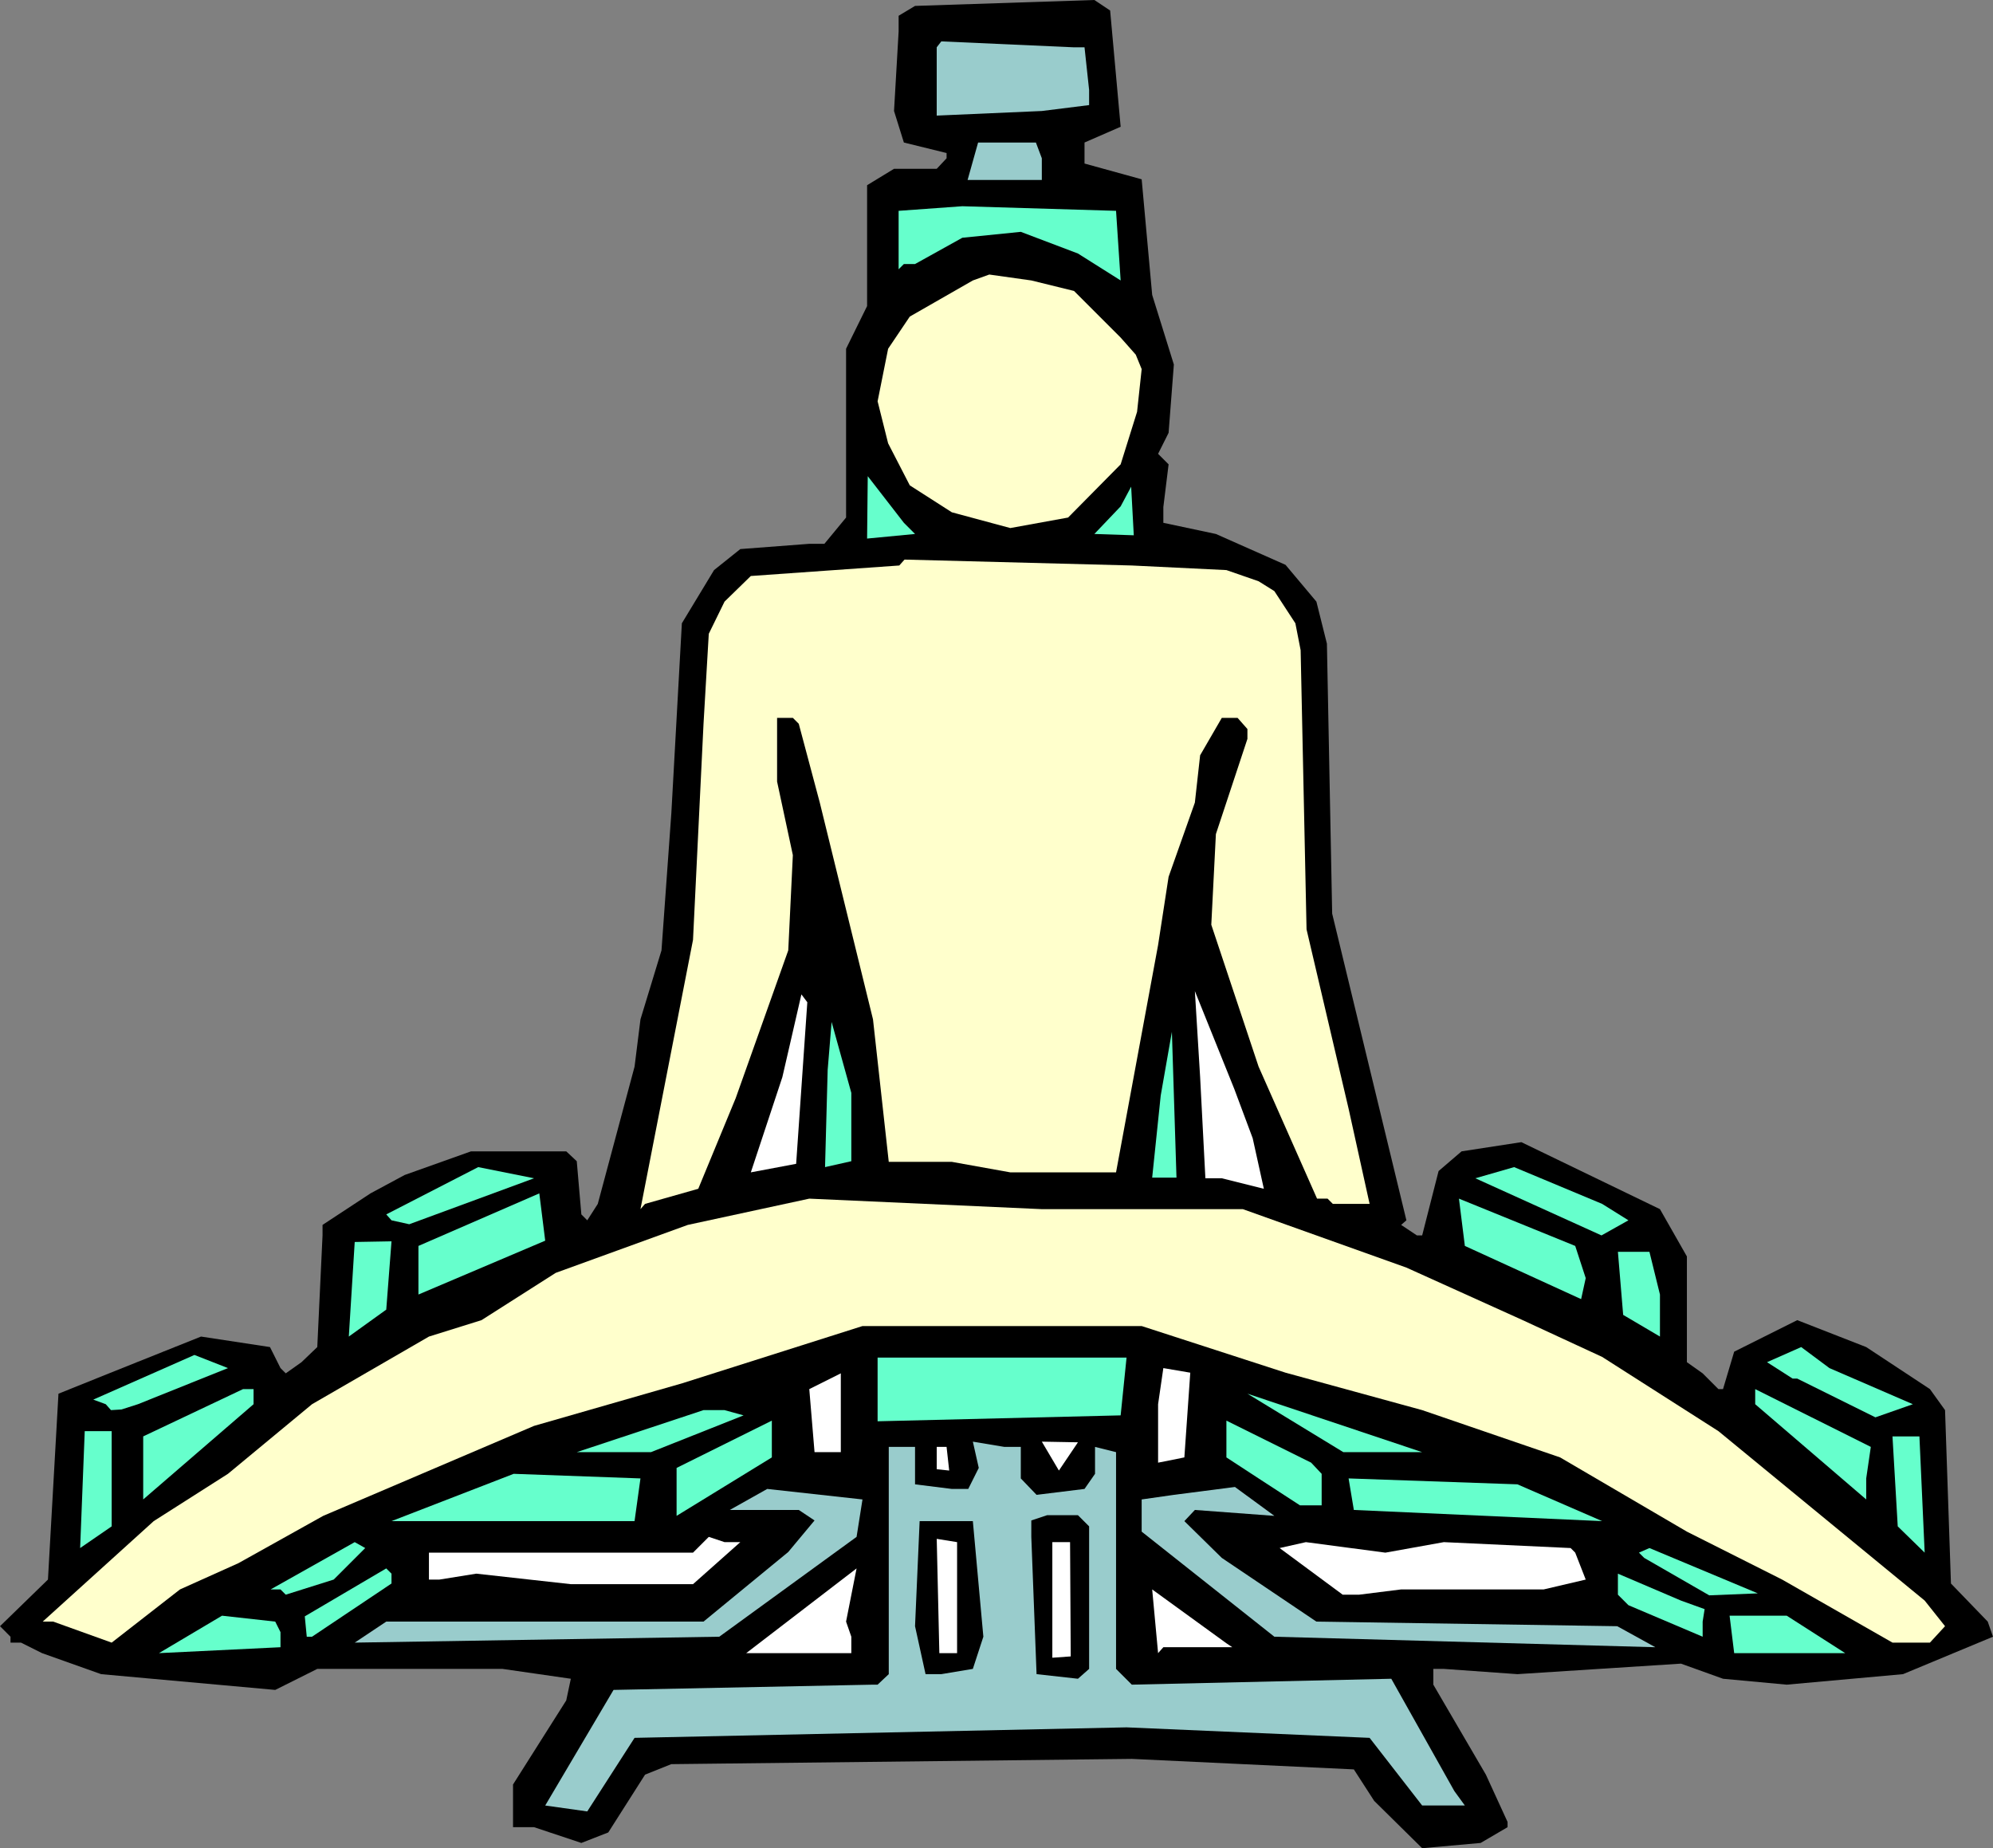 <?xml version="1.0" encoding="UTF-8" standalone="no"?>
<svg
   version="1.0"
   width="129.724mm"
   height="120.293mm"
   id="svg53"
   sodipodi:docname="Legs 35.wmf"
   xmlns:inkscape="http://www.inkscape.org/namespaces/inkscape"
   xmlns:sodipodi="http://sodipodi.sourceforge.net/DTD/sodipodi-0.dtd"
   xmlns="http://www.w3.org/2000/svg"
   xmlns:svg="http://www.w3.org/2000/svg">
  <rect width="100%" height="100%" fill="#808080" stroke="none"/>
  <sodipodi:namedview
     id="namedview53"
     pagecolor="#ffffff"
     bordercolor="#000000"
     borderopacity="0.25"
     inkscape:showpageshadow="2"
     inkscape:pageopacity="0.0"
     inkscape:pagecheckerboard="0"
     inkscape:deskcolor="#d1d1d1"
     inkscape:document-units="mm" />
  <defs
     id="defs1">
    <pattern
       id="WMFhbasepattern"
       patternUnits="userSpaceOnUse"
       width="6"
       height="6"
       x="0"
       y="0" />
  </defs>
  <path
     style="fill:#000000;fill-opacity:1;fill-rule:evenodd;stroke:none"
     d="m 275.689,31.182 -8.888,3.878 v 5.17 l 14.059,3.878 2.586,28.436 5.333,17.126 -1.293,16.803 -2.586,5.17 2.586,2.585 -1.293,10.502 v 3.878 l 12.928,2.747 17.13,7.594 7.595,9.048 2.586,10.34 1.293,66.404 18.261,75.452 -1.293,1.131 3.878,2.585 h 1.293 l 4.04,-15.834 5.656,-4.847 14.706,-2.262 34.098,16.48 6.626,11.633 v 26.012 l 3.878,2.747 3.878,3.878 h 1.131 l 2.747,-9.209 15.514,-7.755 16.968,6.624 15.675,10.34 3.717,5.17 1.454,42.654 9.05,9.371 1.293,3.716 -22.139,9.209 -28.603,2.585 -15.675,-1.454 -10.342,-3.716 -40.238,2.585 -18.099,-1.293 h -2.586 v 3.878 l 12.928,22.135 5.333,11.633 v 1.293 l -6.626,3.878 -14.382,1.293 -11.797,-11.633 -5.01,-7.755 -54.621,-2.585 -113.281,1.293 -6.464,2.585 -9.05,14.218 -6.626,2.585 -11.635,-3.878 h -5.171 v -10.502 l 13.09,-20.681 1.131,-5.332 -16.806,-2.424 H 78.053 l -10.342,5.17 -42.824,-3.878 -14.544,-5.17 -5.171,-2.585 h -2.586 v -1.454 L 0,400.041 11.797,388.569 l 2.586,-45.724 15.675,-6.301 19.392,-7.755 16.968,2.585 2.586,5.17 1.293,1.293 3.878,-2.747 3.878,-3.716 1.293,-27.466 v -2.585 l 11.797,-7.755 8.403,-4.524 16.322,-5.816 h 23.432 l 2.586,2.424 1.131,13.087 1.454,1.454 2.586,-4.039 9.05,-33.768 1.454,-11.633 5.171,-16.965 2.424,-33.768 2.586,-46.693 7.918,-13.087 6.464,-5.17 16.968,-1.293 h 3.717 l 5.333,-6.463 V 85.792 l 5.171,-10.502 V 45.562 l 6.626,-4.039 h 10.504 l 2.424,-2.585 v -1.293 l -10.504,-2.585 -2.424,-7.755 1.131,-19.55 V 3.878 l 4.04,-2.424 L 269.225,0 l 3.878,2.585 z"
     id="path1" />
  <path
     style="fill:#99cccc;fill-opacity:1;fill-rule:evenodd;stroke:none"
     d="m 266.801,11.633 1.131,10.502 v 3.716 l -11.635,1.454 -25.856,1.131 V 11.633 l 1.131,-1.454 32.482,1.454 z"
     id="path2" />
  <path
     style="fill:#99cccc;fill-opacity:1;fill-rule:evenodd;stroke:none"
     d="m 256.297,38.938 v 5.332 h -18.261 l 2.586,-9.209 h 14.221 z"
     id="path3" />
  <path
     style="fill:#66ffcc;fill-opacity:1;fill-rule:evenodd;stroke:none"
     d="m 275.689,68.989 -10.504,-6.624 -14.059,-5.332 -14.382,1.454 -11.635,6.463 h -2.747 l -1.293,1.293 V 51.863 l 15.675,-1.131 37.814,1.131 z"
     id="path4" />
  <path
     style="fill:#ffffcc;fill-opacity:1;fill-rule:evenodd;stroke:none"
     d="m 264.216,71.574 11.474,11.471 3.717,4.201 1.454,3.554 -1.131,10.502 -4.04,12.925 -12.928,13.087 -14.221,2.585 -14.382,-3.878 -10.342,-6.624 -5.333,-10.34 -2.586,-10.34 2.586,-12.925 5.333,-7.917 15.514,-8.886 4.04,-1.454 10.342,1.454 z"
     id="path5" />
  <path
     style="fill:#66ffcc;fill-opacity:1;fill-rule:evenodd;stroke:none"
     d="m 225.109,131.354 -11.797,1.131 0.162,-15.349 8.888,11.471 z"
     id="path6" />
  <path
     style="fill:#66ffcc;fill-opacity:1;fill-rule:evenodd;stroke:none"
     d="m 278.921,131.677 -9.696,-0.323 6.464,-6.786 2.586,-4.847 z"
     id="path7" />
  <path
     style="fill:#ffffcc;fill-opacity:1;fill-rule:evenodd;stroke:none"
     d="m 301.707,140.24 7.918,2.747 3.878,2.424 5.171,7.917 1.293,6.624 1.454,68.666 10.342,44.108 5.171,23.427 h -9.05 l -1.293,-1.293 h -2.586 l -14.382,-32.475 -11.635,-34.899 1.131,-22.296 7.757,-23.427 v -2.424 l -2.424,-2.747 h -3.878 l -5.333,9.209 -1.293,11.633 -6.464,18.257 -2.586,16.803 -10.342,55.902 h -26.018 l -14.382,-2.585 h -15.514 l -3.878,-35.06 -13.09,-53.317 -5.171,-19.388 -1.454,-1.454 h -3.878 v 15.672 l 3.878,18.096 -1.131,23.427 -12.928,36.353 -9.211,22.296 -13.09,3.716 -1.131,1.293 12.928,-66.243 2.586,-53.156 1.293,-22.135 3.878,-7.917 6.464,-6.301 36.522,-2.585 1.293,-1.454 55.914,1.454 z"
     id="path8" />
  <path
     style="fill:#ffffff;fill-opacity:1;fill-rule:evenodd;stroke:none"
     d="m 195.859,286.297 -11.15,2.1 7.757,-23.427 1.939,-8.402 2.747,-11.956 1.454,1.939 z"
     id="path9" />
  <path
     style="fill:#ffffff;fill-opacity:1;fill-rule:evenodd;stroke:none"
     d="m 308.171,279.996 2.747,12.441 -10.342,-2.585 h -4.04 l -1.293,-24.881 -1.293,-21.165 9.696,24.074 z"
     id="path10" />
  <path
     style="fill:#66ffcc;fill-opacity:1;fill-rule:evenodd;stroke:none"
     d="m 209.433,268.848 v 16.803 l -6.464,1.454 0.646,-23.912 0.97,-11.794 z"
     id="path11" />
  <path
     style="fill:#66ffcc;fill-opacity:1;fill-rule:evenodd;stroke:none"
     d="m 283.446,289.69 2.101,-20.196 2.747,-15.672 1.131,35.868 z"
     id="path12" />
  <path
     style="fill:#66ffcc;fill-opacity:1;fill-rule:evenodd;stroke:none"
     d="m 100.677,301.161 -4.363,-0.969 -1.293,-1.454 22.624,-11.633 13.736,2.747 z"
     id="path13" />
  <path
     style="fill:#66ffcc;fill-opacity:1;fill-rule:evenodd;stroke:none"
     d="m 400.606,300.192 -6.626,3.716 -31.027,-14.056 9.534,-2.747 21.654,9.048 z"
     id="path14" />
  <path
     style="fill:#66ffcc;fill-opacity:1;fill-rule:evenodd;stroke:none"
     d="m 102.939,318.449 v -11.956 l 29.734,-12.925 1.454,11.633 z"
     id="path15" />
  <path
     style="fill:#ffffcc;fill-opacity:1;fill-rule:evenodd;stroke:none"
     d="m 305.747,297.445 40.238,14.379 28.603,12.925 19.554,9.048 28.603,18.257 50.742,41.684 5.01,6.301 -3.717,4.039 h -9.211 L 438.42,388.569 414.988,376.775 383.8,358.518 349.864,346.885 316.251,337.676 280.86,326.204 h -68.68 l -44.278,14.056 -36.522,10.502 -51.874,22.135 -20.846,11.633 -14.382,6.463 -16.806,13.087 -14.382,-5.17 h -2.586 l 27.31,-24.72 18.261,-11.633 20.685,-17.126 28.765,-16.641 12.928,-4.039 18.261,-11.633 32.482,-11.794 29.896,-6.463 57.206,2.585 z"
     id="path16" />
  <path
     style="fill:#66ffcc;fill-opacity:1;fill-rule:evenodd;stroke:none"
     d="m 390.102,314.41 -1.131,5.17 -28.603,-13.087 -1.454,-11.633 28.603,11.633 z"
     id="path17" />
  <path
     style="fill:#66ffcc;fill-opacity:1;fill-rule:evenodd;stroke:none"
     d="m 95.021,322.165 -9.211,6.624 1.454,-23.266 9.05,-0.162 z"
     id="path18" />
  <path
     style="fill:#66ffcc;fill-opacity:1;fill-rule:evenodd;stroke:none"
     d="m 408.363,318.449 v 10.34 l -9.05,-5.332 -1.293,-15.51 h 7.757 z"
     id="path19" />
  <path
     style="fill:#66ffcc;fill-opacity:1;fill-rule:evenodd;stroke:none"
     d="m 275.689,348.177 -59.792,1.454 v -15.672 h 61.246 z"
     id="path20" />
  <path
     style="fill:#66ffcc;fill-opacity:1;fill-rule:evenodd;stroke:none"
     d="m 33.936,345.431 -4.04,1.293 -2.586,0.162 -1.293,-1.454 -3.07,-1.131 24.886,-10.987 8.242,3.231 z"
     id="path21" />
  <path
     style="fill:#66ffcc;fill-opacity:1;fill-rule:evenodd;stroke:none"
     d="m 470.579,345.431 -9.211,3.231 -19.23,-9.532 h -1.131 l -6.302,-4.039 8.403,-3.716 6.949,5.17 z"
     id="path22" />
  <path
     style="fill:#ffffff;fill-opacity:1;fill-rule:evenodd;stroke:none"
     d="m 291.364,358.518 -6.464,1.293 v -14.379 l 1.293,-8.886 6.626,1.131 z"
     id="path23" />
  <path
     style="fill:#ffffff;fill-opacity:1;fill-rule:evenodd;stroke:none"
     d="m 200.384,357.225 -1.293,-15.51 7.757,-3.878 v 19.388 z"
     id="path24" />
  <path
     style="fill:#66ffcc;fill-opacity:1;fill-rule:evenodd;stroke:none"
     d="M 62.378,345.431 35.229,368.858 V 353.348 L 59.792,341.715 H 62.378 Z"
     id="path25" />
  <path
     style="fill:#66ffcc;fill-opacity:1;fill-rule:evenodd;stroke:none"
     d="m 459.105,363.688 v 5.17 l -27.31,-23.427 v -3.716 l 28.442,14.218 z"
     id="path26" />
  <path
     style="fill:#66ffcc;fill-opacity:1;fill-rule:evenodd;stroke:none"
     d="m 330.472,357.225 -23.594,-14.379 42.986,14.379 z"
     id="path27" />
  <path
     style="fill:#66ffcc;fill-opacity:1;fill-rule:evenodd;stroke:none"
     d="m 160.145,357.225 h -18.261 l 31.189,-10.34 h 5.171 l 4.686,1.293 z"
     id="path28" />
  <path
     style="fill:#66ffcc;fill-opacity:1;fill-rule:evenodd;stroke:none"
     d="m 166.448,372.897 v -11.794 l 23.432,-11.633 v 9.048 z"
     id="path29" />
  <path
     style="fill:#66ffcc;fill-opacity:1;fill-rule:evenodd;stroke:none"
     d="m 325.139,362.557 v 7.755 h -5.333 l -10.181,-6.624 -7.918,-5.17 v -9.048 l 20.846,10.34 z"
     id="path30" />
  <path
     style="fill:#66ffcc;fill-opacity:1;fill-rule:evenodd;stroke:none"
     d="m 27.472,375.482 -7.757,5.332 1.131,-28.759 h 6.626 z"
     id="path31" />
  <path
     style="fill:#66ffcc;fill-opacity:1;fill-rule:evenodd;stroke:none"
     d="m 473.487,381.945 -6.626,-6.463 -1.293,-22.135 h 6.626 z"
     id="path32" />
  <path
     style="fill:#99cccc;fill-opacity:1;fill-rule:evenodd;stroke:none"
     d="m 251.126,355.933 v 7.755 l 3.878,4.039 11.797,-1.454 2.586,-3.716 v -6.624 l 5.171,1.293 v 53.317 l 3.878,3.878 63.832,-1.454 15.514,27.628 2.586,3.554 H 349.864 l -12.928,-16.641 -59.792,-2.585 -121.038,2.585 -11.635,18.096 -10.342,-1.454 16.806,-28.436 63.832,-1.293 h 1.131 l 2.747,-2.585 v -55.902 h 6.464 v 9.209 l 9.05,1.131 h 4.04 l 2.586,-5.17 -1.454,-6.463 7.757,1.293 z"
     id="path33" />
  <path
     style="fill:#ffffff;fill-opacity:1;fill-rule:evenodd;stroke:none"
     d="m 260.499,361.749 -4.202,-7.109 8.888,0.162 z"
     id="path34" />
  <path
     style="fill:#ffffff;fill-opacity:1;fill-rule:evenodd;stroke:none"
     d="m 233.512,361.749 -3.07,-0.323 v -5.493 h 2.424 z"
     id="path35" />
  <path
     style="fill:#66ffcc;fill-opacity:1;fill-rule:evenodd;stroke:none"
     d="M 156.105,374.19 H 96.313 l 30.058,-11.633 31.189,1.131 z"
     id="path36" />
  <path
     style="fill:#66ffcc;fill-opacity:1;fill-rule:evenodd;stroke:none"
     d="m 394.142,374.19 -61.085,-2.747 -1.293,-7.755 41.531,1.454 z"
     id="path37" />
  <path
     style="fill:#99cccc;fill-opacity:1;fill-rule:evenodd;stroke:none"
     d="m 210.726,378.067 -33.774,24.558 -89.688,1.454 7.757,-5.17 H 173.073 l 20.846,-17.126 6.464,-7.755 -3.878,-2.585 H 179.537 l 9.211,-5.17 23.432,2.585 z"
     id="path38" />
  <path
     style="fill:#99cccc;fill-opacity:1;fill-rule:evenodd;stroke:none"
     d="m 313.504,372.897 -19.554,-1.454 -2.586,2.747 9.211,9.048 23.27,15.672 74.013,1.131 9.373,5.17 -93.728,-2.585 -32.643,-25.851 v -7.917 l 7.918,-1.131 15.029,-1.939 z"
     id="path39" />
  <path
     style="fill:#000000;fill-opacity:1;fill-rule:evenodd;stroke:none"
     d="m 267.933,375.482 v 35.06 l -2.747,2.424 -10.181,-1.131 -1.293,-33.768 v -4.039 l 3.878,-1.293 h 7.595 z"
     id="path40" />
  <path
     style="fill:#000000;fill-opacity:1;fill-rule:evenodd;stroke:none"
     d="m 241.915,402.626 -2.586,7.917 -7.757,1.293 h -3.878 l -2.586,-11.794 1.131,-25.851 h 13.09 z"
     id="path41" />
  <path
     style="fill:#ffffff;fill-opacity:1;fill-rule:evenodd;stroke:none"
     d="m 182.123,379.36 -11.635,10.34 h -30.058 l -23.27,-2.585 -9.05,1.454 h -2.586 v -6.624 h 64.963 l 3.878,-3.878 3.878,1.293 z"
     id="path42" />
  <path
     style="fill:#66ffcc;fill-opacity:1;fill-rule:evenodd;stroke:none"
     d="m 82.093,388.569 -11.797,3.716 -1.293,-1.293 h -2.424 l 20.685,-11.633 2.586,1.454 z"
     id="path43" />
  <path
     style="fill:#ffffff;fill-opacity:1;fill-rule:evenodd;stroke:none"
     d="m 235.451,406.665 h -4.363 l -0.646,-28.113 5.01,0.808 z"
     id="path44" />
  <path
     style="fill:#ffffff;fill-opacity:1;fill-rule:evenodd;stroke:none"
     d="m 263.408,407.473 -4.525,0.323 v -28.436 h 4.363 z"
     id="path45" />
  <path
     style="fill:#ffffff;fill-opacity:1;fill-rule:evenodd;stroke:none"
     d="m 355.196,379.36 31.189,1.454 1.131,1.131 2.586,6.624 -10.342,2.424 h -35.067 l -10.342,1.293 h -4.04 l -15.514,-11.471 6.464,-1.454 19.554,2.585 z"
     id="path46" />
  <path
     style="fill:#66ffcc;fill-opacity:1;fill-rule:evenodd;stroke:none"
     d="m 420.483,392.447 -15.998,-9.209 -1.293,-1.293 2.586,-1.131 26.664,11.148 z"
     id="path47" />
  <path
     style="fill:#ffffff;fill-opacity:1;fill-rule:evenodd;stroke:none"
     d="m 209.433,402.626 v 4.039 h -25.856 l 27.149,-20.842 -2.586,13.087 z"
     id="path48" />
  <path
     style="fill:#66ffcc;fill-opacity:1;fill-rule:evenodd;stroke:none"
     d="m 96.313,389.539 -19.554,13.087 h -1.293 l -0.485,-5.009 20.038,-11.794 1.293,1.293 z"
     id="path49" />
  <path
     style="fill:#66ffcc;fill-opacity:1;fill-rule:evenodd;stroke:none"
     d="m 419.352,395.84 -0.485,3.07 v 3.716 l -18.261,-7.755 -2.586,-2.585 v -5.17 l 15.514,6.624 z"
     id="path50" />
  <path
     style="fill:#ffffff;fill-opacity:1;fill-rule:evenodd;stroke:none"
     d="m 303.161,405.211 h -16.968 l -1.293,1.454 -1.454,-15.672 18.261,13.249 z"
     id="path51" />
  <path
     style="fill:#66ffcc;fill-opacity:1;fill-rule:evenodd;stroke:none"
     d="m 69.003,401.495 v 3.716 l -29.896,1.454 15.514,-9.209 13.09,1.454 z"
     id="path52" />
  <path
     style="fill:#66ffcc;fill-opacity:1;fill-rule:evenodd;stroke:none"
     d="m 453.934,406.665 h -27.31 l -1.131,-9.209 h 14.059 z"
     id="path53" />
</svg>
